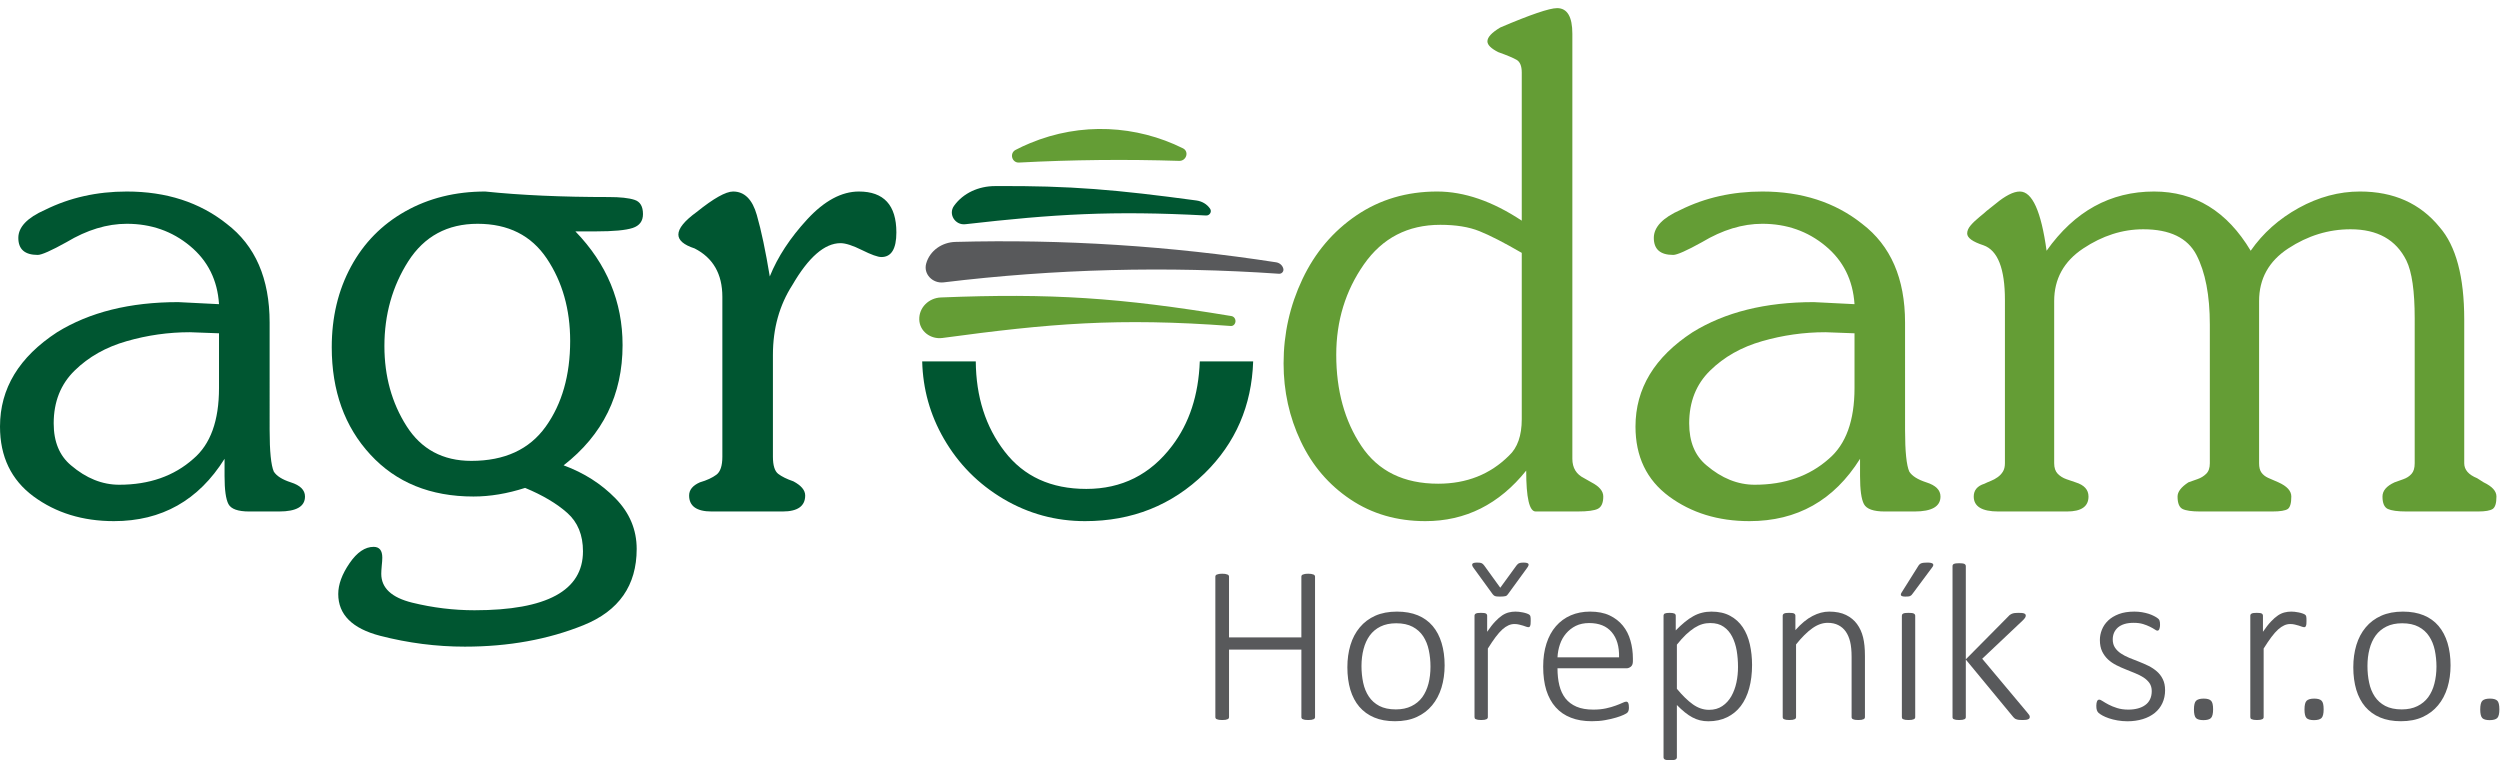 <?xml version="1.0" encoding="UTF-8" standalone="no"?>
<svg
   xmlns:dc="http://purl.org/dc/elements/1.1/"
   xmlns:cc="http://creativecommons.org/ns#"
   xmlns:rdf="http://www.w3.org/1999/02/22-rdf-syntax-ns#"
   xmlns:svg="http://www.w3.org/2000/svg"
   xmlns="http://www.w3.org/2000/svg"
   xmlns:sodipodi="http://sodipodi.sourceforge.net/DTD/sodipodi-0.dtd"
   xmlns:inkscape="http://www.inkscape.org/namespaces/inkscape"
   xml:space="preserve"
   id="Capa_1"
   viewBox="0 0 240 73"
   height="73"
   width="240"
   version="1.1"
   sodipodi:docname="logo.svg"
   inkscape:version="0.92.4 (5da689c313, 2019-01-14)"><sodipodi:namedview
     pagecolor="#ffffff"
     bordercolor="#666666"
     borderopacity="1"
     objecttolerance="10"
     gridtolerance="10"
     guidetolerance="10"
     inkscape:pageopacity="0"
     inkscape:pageshadow="2"
     inkscape:window-width="1372"
     inkscape:window-height="799"
     id="namedview21"
     showgrid="false"
     inkscape:zoom="1.0529985"
     inkscape:cx="42.127141"
     inkscape:cy="-19.921136"
     inkscape:window-x="69"
     inkscape:window-y="34"
     inkscape:window-maximized="0"
     inkscape:current-layer="Capa_1"
     fit-margin-top="0"
     fit-margin-left="0"
     fit-margin-right="0"
     fit-margin-bottom="0" /><defs
     id="defs41" /><g
     id="g9"
     transform="translate(11.329,-52.612)" /><g
     id="g11"
     transform="translate(11.329,-52.612)" /><g
     id="g13"
     transform="translate(11.329,-52.612)" /><g
     id="g15"
     transform="translate(11.329,-52.612)" /><g
     id="g17"
     transform="translate(11.329,-52.612)" /><g
     id="g19"
     transform="translate(11.329,-52.612)" /><g
     id="g21"
     transform="translate(11.329,-52.612)" /><g
     id="g23"
     transform="translate(11.329,-52.612)" /><g
     id="g25"
     transform="translate(11.329,-52.612)" /><g
     id="g27"
     transform="translate(11.329,-52.612)" /><g
     id="g29"
     transform="translate(11.329,-52.612)" /><g
     id="g31"
     transform="translate(11.329,-52.612)" /><g
     id="g33"
     transform="translate(11.329,-52.612)" /><g
     id="g35"
     transform="translate(11.329,-52.612)" /><g
     id="g37"
     transform="translate(11.329,-52.612)" /><g
     transform="scale(1.333)"
     inkscape:label="logo"
     id="g873"><g
       id="g875"><path
         inkscape:connector-curvature="0"
         id="path877"
         style="fill:#005631;fill-opacity:1;fill-rule:nonzero;stroke:none"
         d="m 13.68,23.926 c -1.547,0 -3.067,0.215 -4.555,0.644 -1.492,0.426 -2.742,1.129 -3.746,2.114 -1.008,0.98 -1.512,2.25 -1.512,3.808 0,1.324 0.418,2.328 1.246,3.02 1.094,0.933 2.254,1.398 3.473,1.398 2.164,0 3.945,-0.625 5.34,-1.867 1.234,-1.047 1.847,-2.742 1.847,-5.098 v -3.941 z m 5.738,7.039 c 0,1.547 0.102,2.547 0.301,3 0.203,0.316 0.609,0.574 1.226,0.773 0.68,0.215 1.02,0.555 1.02,1.02 0,0.719 -0.621,1.078 -1.867,1.078 h -2.153 c -0.804,0 -1.3,-0.176 -1.492,-0.531 -0.187,-0.352 -0.281,-1.024 -0.281,-2.02 v -1.242 c -1.875,2.992 -4.527,4.488 -7.965,4.488 -2.25,0 -4.18,-0.593 -5.793,-1.781 C 0.805,34.559 0,32.883 0,30.719 0,27.977 1.371,25.715 4.113,23.926 6.453,22.48 9.359,21.758 12.832,21.758 l 2.941,0.148 c -0.109,-1.734 -0.808,-3.133 -2.093,-4.195 -1.282,-1.063 -2.797,-1.594 -4.547,-1.594 -1.422,0 -2.867,0.438 -4.34,1.321 -1.105,0.617 -1.801,0.921 -2.074,0.921 -0.934,0 -1.399,-0.406 -1.399,-1.226 0,-0.778 0.641,-1.453 1.926,-2.02 1.774,-0.879 3.734,-1.32 5.887,-1.32 2.844,0 5.238,0.773 7.191,2.324 2.063,1.571 3.094,3.942 3.094,7.113 z" /><path
         inkscape:connector-curvature="0"
         id="path879"
         style="fill:#005631;fill-opacity:1;fill-rule:nonzero;stroke:none"
         d="m 41.062,24.551 c 0,-2.278 -0.562,-4.254 -1.679,-5.926 -1.121,-1.672 -2.781,-2.508 -4.985,-2.508 -2.175,0 -3.839,0.899 -4.992,2.695 -1.148,1.801 -1.722,3.84 -1.722,6.114 0,2.164 0.531,4.086 1.593,5.758 1.063,1.671 2.618,2.507 4.668,2.507 2.391,0 4.176,-0.82 5.352,-2.461 1.176,-1.64 1.765,-3.703 1.765,-6.179 m 0.376,-7.887 c 2.265,2.34 3.398,5.07 3.398,8.188 0,3.574 -1.418,6.46 -4.246,8.66 1.472,0.543 2.715,1.336 3.734,2.379 1.02,1.043 1.528,2.257 1.528,3.64 0,2.629 -1.274,4.461 -3.829,5.492 -2.554,1.032 -5.402,1.547 -8.546,1.547 -2.051,0 -4.082,-0.261 -6.098,-0.781 -2.012,-0.523 -3.02,-1.527 -3.02,-3.012 0,-0.691 0.274,-1.429 0.813,-2.215 0.539,-0.789 1.121,-1.179 1.734,-1.179 0.418,0 0.625,0.258 0.625,0.773 0,0.137 -0.011,0.332 -0.039,0.582 -0.023,0.254 -0.035,0.45 -0.035,0.586 0,1.02 0.742,1.711 2.227,2.078 1.484,0.364 2.98,0.547 4.488,0.547 5.211,0 7.812,-1.418 7.812,-4.246 0,-1.172 -0.375,-2.094 -1.132,-2.765 -0.754,-0.672 -1.766,-1.274 -3.036,-1.801 -1.285,0.414 -2.523,0.621 -3.718,0.621 -3.094,0 -5.571,-1.004 -7.426,-3.02 -1.856,-2.011 -2.781,-4.59 -2.781,-7.734 0,-2.164 0.461,-4.098 1.386,-5.805 0.922,-1.703 2.227,-3.031 3.914,-3.98 1.688,-0.949 3.606,-1.426 5.754,-1.426 2.555,0.266 5.52,0.398 8.891,0.398 0.828,0 1.449,0.067 1.855,0.2 0.411,0.129 0.614,0.472 0.614,1.027 0,0.504 -0.246,0.836 -0.743,1 -0.5,0.164 -1.382,0.246 -2.652,0.246 z" /><path
         inkscape:connector-curvature="0"
         id="path881"
         style="fill:#005631;fill-opacity:1;fill-rule:nonzero;stroke:none"
         d="m 55.664,32.891 c 0,0.629 0.129,1.039 0.379,1.234 0.254,0.195 0.617,0.375 1.094,0.539 0.566,0.301 0.851,0.641 0.851,1.02 0,0.765 -0.543,1.152 -1.625,1.152 H 51.25 c -1.082,0 -1.621,-0.387 -1.621,-1.152 0,-0.403 0.258,-0.719 0.773,-0.946 0.504,-0.148 0.899,-0.332 1.188,-0.547 0.289,-0.211 0.433,-0.648 0.433,-1.3 V 21.379 c 0,-1.649 -0.668,-2.809 -2,-3.488 -0.781,-0.254 -1.168,-0.586 -1.168,-1 0,-0.442 0.438,-0.985 1.321,-1.625 1.219,-0.981 2.094,-1.473 2.621,-1.473 0.816,0 1.387,0.566 1.707,1.691 0.324,1.125 0.633,2.602 0.934,4.426 0.566,-1.41 1.468,-2.781 2.699,-4.117 1.234,-1.332 2.472,-2 3.718,-2 1.797,0 2.7,0.98 2.7,2.945 0,1.184 -0.36,1.774 -1.078,1.774 -0.262,0 -0.727,-0.168 -1.395,-0.5 -0.668,-0.332 -1.184,-0.5 -1.547,-0.5 -1.144,0 -2.305,1.008 -3.473,3.019 -0.929,1.446 -1.398,3.121 -1.398,5.02 z" /><path
         inkscape:connector-curvature="0"
         id="path883"
         style="fill:#649d35;fill-opacity:1;fill-rule:nonzero;stroke:none"
         d="m 109.594,18.211 c -1.282,-0.742 -2.301,-1.266 -3.055,-1.566 -0.758,-0.305 -1.691,-0.454 -2.812,-0.454 -2.34,0 -4.172,0.95 -5.5,2.848 -1.329,1.902 -1.993,4.07 -1.993,6.512 0,2.578 0.606,4.769 1.813,6.574 1.207,1.805 3.051,2.711 5.527,2.711 2.051,0 3.75,-0.676 5.098,-2.02 0.613,-0.566 0.922,-1.441 0.922,-2.625 z m 0,-12.984 c 0,-0.465 -0.121,-0.77 -0.367,-0.915 -0.247,-0.144 -0.688,-0.328 -1.329,-0.558 -0.515,-0.262 -0.777,-0.52 -0.777,-0.774 0,-0.3 0.309,-0.632 0.926,-1 2.176,-0.929 3.543,-1.394 4.094,-1.394 0.73,0 1.097,0.617 1.097,1.848 v 30.609 c 0,0.652 0.282,1.117 0.848,1.395 l 0.527,0.3 c 0.567,0.293 0.852,0.629 0.852,1.02 0,0.453 -0.129,0.746 -0.379,0.879 -0.25,0.133 -0.742,0.199 -1.473,0.199 h -3.019 c -0.453,0 -0.68,-0.984 -0.68,-2.945 -1.949,2.429 -4.371,3.64 -7.262,3.64 -2.039,0 -3.84,-0.519 -5.398,-1.566 -1.559,-1.043 -2.75,-2.438 -3.574,-4.18 -0.825,-1.742 -1.239,-3.613 -1.239,-5.613 0,-2.137 0.454,-4.164 1.36,-6.074 0.906,-1.914 2.203,-3.442 3.887,-4.586 1.687,-1.145 3.624,-1.719 5.812,-1.719 1.949,0 3.98,0.699 6.094,2.098 z" /><path
         inkscape:connector-curvature="0"
         id="path885"
         style="fill:#649d35;fill-opacity:1;fill-rule:nonzero;stroke:none"
         d="m 131.465,23.926 c -1.547,0 -3.067,0.215 -4.559,0.644 -1.488,0.426 -2.738,1.129 -3.742,2.114 -1.008,0.98 -1.512,2.25 -1.512,3.808 0,1.324 0.414,2.328 1.246,3.02 1.094,0.933 2.254,1.398 3.473,1.398 2.164,0 3.941,-0.625 5.34,-1.867 1.23,-1.047 1.848,-2.742 1.848,-5.098 v -3.941 z m 5.734,7.039 c 0,1.547 0.102,2.547 0.305,3 0.199,0.316 0.609,0.574 1.226,0.773 0.68,0.215 1.02,0.555 1.02,1.02 0,0.719 -0.625,1.078 -1.871,1.078 h -2.149 c -0.804,0 -1.3,-0.176 -1.492,-0.531 -0.187,-0.352 -0.281,-1.024 -0.281,-2.02 v -1.242 c -1.875,2.992 -4.531,4.488 -7.965,4.488 -2.25,0 -4.183,-0.593 -5.793,-1.781 -1.609,-1.191 -2.414,-2.867 -2.414,-5.031 0,-2.742 1.371,-5.004 4.113,-6.793 2.34,-1.446 5.247,-2.168 8.719,-2.168 l 2.942,0.148 c -0.114,-1.734 -0.809,-3.133 -2.094,-4.195 -1.281,-1.063 -2.801,-1.594 -4.547,-1.594 -1.422,0 -2.867,0.438 -4.34,1.321 -1.109,0.617 -1.801,0.921 -2.078,0.921 -0.93,0 -1.395,-0.406 -1.395,-1.226 0,-0.778 0.641,-1.453 1.926,-2.02 1.774,-0.879 3.735,-1.32 5.887,-1.32 2.844,0 5.238,0.773 7.187,2.324 2.063,1.571 3.094,3.942 3.094,7.113 z" /><path
         inkscape:connector-curvature="0"
         id="path887"
         style="fill:#649d35;fill-opacity:1;fill-rule:nonzero;stroke:none"
         d="m 177.469,33.363 c 0,0.465 0.308,0.825 0.926,1.075 l 0.472,0.3 c 0.613,0.293 0.922,0.629 0.922,1.02 0,0.48 -0.09,0.777 -0.273,0.898 -0.18,0.117 -0.532,0.18 -1.047,0.18 h -5.168 c -0.629,0 -1.074,-0.063 -1.332,-0.18 -0.258,-0.121 -0.387,-0.418 -0.387,-0.898 0,-0.414 0.289,-0.754 0.867,-1.02 0.176,-0.062 0.387,-0.136 0.633,-0.226 0.246,-0.086 0.445,-0.215 0.594,-0.387 0.152,-0.168 0.226,-0.422 0.226,-0.762 V 22.926 c 0,-1.961 -0.199,-3.352 -0.601,-4.168 -0.742,-1.496 -2.082,-2.246 -4.02,-2.246 -1.586,0 -3.082,0.461 -4.484,1.379 -1.402,0.918 -2.102,2.179 -2.102,3.793 v 11.679 c 0,0.289 0.055,0.512 0.168,0.668 0.114,0.157 0.27,0.285 0.473,0.379 0.203,0.094 0.453,0.203 0.754,0.328 0.617,0.278 0.926,0.617 0.926,1.02 0,0.48 -0.086,0.777 -0.254,0.898 -0.172,0.117 -0.547,0.18 -1.125,0.18 h -5.188 c -0.605,0 -1.027,-0.063 -1.265,-0.18 -0.239,-0.121 -0.36,-0.418 -0.36,-0.898 0,-0.34 0.258,-0.68 0.778,-1.02 0.199,-0.074 0.418,-0.152 0.66,-0.234 0.238,-0.082 0.445,-0.207 0.621,-0.379 0.176,-0.168 0.265,-0.422 0.265,-0.762 v -9.984 c 0,-2.113 -0.324,-3.785 -0.964,-5.02 -0.641,-1.23 -1.918,-1.847 -3.829,-1.847 -1.5,0 -2.941,0.461 -4.332,1.386 -1.39,0.926 -2.085,2.188 -2.085,3.786 v 11.679 c 0,0.328 0.085,0.578 0.253,0.754 0.172,0.176 0.383,0.309 0.633,0.395 0.254,0.09 0.473,0.164 0.66,0.226 0.618,0.192 0.926,0.532 0.926,1.02 0,0.719 -0.515,1.078 -1.547,1.078 h -4.945 c -1.18,0 -1.773,-0.359 -1.773,-1.078 0,-0.453 0.257,-0.762 0.773,-0.922 0.125,-0.066 0.277,-0.129 0.453,-0.199 0.176,-0.071 0.344,-0.16 0.5,-0.274 0.16,-0.113 0.285,-0.25 0.379,-0.406 0.094,-0.156 0.141,-0.355 0.141,-0.594 V 21.605 c 0,-2.261 -0.516,-3.578 -1.547,-3.941 -0.782,-0.254 -1.172,-0.535 -1.172,-0.852 0,-0.187 0.082,-0.378 0.246,-0.574 0.164,-0.195 0.379,-0.398 0.641,-0.613 0.265,-0.215 0.437,-0.359 0.511,-0.434 0.137,-0.101 0.368,-0.285 0.688,-0.546 0.32,-0.266 0.625,-0.473 0.918,-0.625 0.289,-0.149 0.551,-0.227 0.789,-0.227 0.894,0 1.535,1.422 1.926,4.266 2.011,-2.844 4.593,-4.266 7.738,-4.266 2.941,0 5.262,1.422 6.961,4.266 0.883,-1.27 2.035,-2.297 3.465,-3.086 1.425,-0.785 2.894,-1.18 4.406,-1.18 2.426,0 4.34,0.855 5.734,2.566 1.184,1.36 1.774,3.575 1.774,6.645 z" /><path
         inkscape:connector-curvature="0"
         id="path889"
         style="fill:#58595b;fill-opacity:1;fill-rule:nonzero;stroke:none"
         d="m 94.707,51.645 c 0,0.031 -0.008,0.062 -0.027,0.089 -0.016,0.028 -0.039,0.047 -0.078,0.063 -0.04,0.015 -0.09,0.031 -0.153,0.043 -0.066,0.008 -0.144,0.015 -0.234,0.015 -0.098,0 -0.176,-0.007 -0.238,-0.015 -0.063,-0.012 -0.114,-0.028 -0.149,-0.043 -0.039,-0.016 -0.066,-0.035 -0.082,-0.063 -0.016,-0.027 -0.023,-0.058 -0.023,-0.089 v -4.864 h -5.211 v 4.864 c 0,0.031 -0.008,0.062 -0.024,0.089 -0.015,0.028 -0.043,0.047 -0.082,0.063 -0.039,0.015 -0.086,0.031 -0.148,0.043 -0.063,0.008 -0.141,0.015 -0.238,0.015 -0.094,0 -0.168,-0.007 -0.235,-0.015 -0.062,-0.012 -0.117,-0.028 -0.152,-0.043 -0.039,-0.016 -0.067,-0.035 -0.082,-0.063 -0.016,-0.027 -0.024,-0.058 -0.024,-0.089 V 41.531 c 0,-0.031 0.008,-0.062 0.024,-0.09 0.015,-0.027 0.043,-0.046 0.082,-0.062 0.035,-0.016 0.09,-0.031 0.152,-0.043 0.067,-0.012 0.141,-0.016 0.235,-0.016 0.097,0 0.175,0.004 0.238,0.016 0.062,0.012 0.109,0.027 0.148,0.043 0.039,0.016 0.067,0.035 0.082,0.062 0.016,0.028 0.024,0.059 0.024,0.09 v 4.371 h 5.211 v -4.371 c 0,-0.031 0.007,-0.062 0.023,-0.09 0.016,-0.027 0.043,-0.046 0.082,-0.062 0.035,-0.016 0.086,-0.031 0.149,-0.043 0.062,-0.012 0.14,-0.016 0.238,-0.016 0.09,0 0.168,0.004 0.234,0.016 0.063,0.012 0.113,0.027 0.153,0.043 0.039,0.016 0.062,0.035 0.078,0.062 0.019,0.028 0.027,0.059 0.027,0.09 z" /><path
         inkscape:connector-curvature="0"
         id="path891"
         style="fill:#58595b;fill-opacity:1;fill-rule:nonzero;stroke:none"
         d="m 103.02,48.008 c 0,-0.414 -0.04,-0.809 -0.122,-1.188 -0.078,-0.375 -0.214,-0.707 -0.402,-0.996 -0.187,-0.285 -0.441,-0.515 -0.758,-0.683 -0.316,-0.168 -0.711,-0.254 -1.183,-0.254 -0.438,0 -0.813,0.078 -1.133,0.234 -0.317,0.156 -0.574,0.371 -0.777,0.649 -0.2,0.277 -0.348,0.601 -0.446,0.98 -0.097,0.375 -0.148,0.781 -0.148,1.219 0,0.418 0.043,0.816 0.121,1.195 0.082,0.379 0.215,0.711 0.406,0.996 0.188,0.285 0.442,0.512 0.758,0.68 0.316,0.164 0.711,0.25 1.184,0.25 0.437,0 0.812,-0.078 1.128,-0.235 0.321,-0.156 0.579,-0.371 0.782,-0.644 0.199,-0.277 0.347,-0.602 0.445,-0.977 0.098,-0.379 0.145,-0.785 0.145,-1.226 m 1.019,-0.09 c 0,0.582 -0.078,1.117 -0.227,1.605 -0.152,0.489 -0.374,0.915 -0.675,1.274 -0.297,0.359 -0.668,0.641 -1.117,0.844 -0.446,0.203 -0.965,0.3 -1.555,0.3 -0.57,0 -1.07,-0.089 -1.496,-0.269 -0.43,-0.18 -0.785,-0.438 -1.074,-0.774 -0.286,-0.336 -0.5,-0.742 -0.645,-1.222 -0.141,-0.477 -0.215,-1.02 -0.215,-1.621 0,-0.578 0.074,-1.114 0.223,-1.606 0.148,-0.488 0.371,-0.91 0.672,-1.269 0.297,-0.356 0.668,-0.637 1.113,-0.836 0.449,-0.199 0.969,-0.297 1.566,-0.297 0.571,0 1.071,0.09 1.496,0.265 0.426,0.176 0.786,0.434 1.071,0.77 0.285,0.336 0.5,0.746 0.644,1.223 0.145,0.48 0.219,1.015 0.219,1.613" /><path
         inkscape:connector-curvature="0"
         id="path893"
         style="fill:#58595b;fill-opacity:1;fill-rule:nonzero;stroke:none"
         d="m 110.238,44.715 c 0,0.082 0,0.152 -0.008,0.207 -0.003,0.058 -0.011,0.101 -0.027,0.137 -0.012,0.035 -0.027,0.062 -0.047,0.082 -0.019,0.019 -0.043,0.027 -0.078,0.027 -0.047,0 -0.105,-0.012 -0.168,-0.035 -0.066,-0.024 -0.14,-0.051 -0.226,-0.078 -0.086,-0.028 -0.18,-0.051 -0.282,-0.075 -0.101,-0.027 -0.214,-0.039 -0.34,-0.039 -0.144,0 -0.289,0.032 -0.425,0.094 -0.141,0.063 -0.289,0.16 -0.442,0.297 -0.152,0.137 -0.312,0.32 -0.484,0.547 -0.168,0.226 -0.356,0.5 -0.559,0.828 v 4.938 c 0,0.031 -0.007,0.062 -0.027,0.089 -0.016,0.028 -0.039,0.047 -0.074,0.063 -0.035,0.015 -0.086,0.031 -0.145,0.043 -0.062,0.008 -0.14,0.015 -0.238,0.015 -0.094,0 -0.168,-0.007 -0.23,-0.015 -0.063,-0.012 -0.114,-0.028 -0.149,-0.043 -0.039,-0.016 -0.066,-0.035 -0.078,-0.063 -0.012,-0.027 -0.02,-0.058 -0.02,-0.089 v -7.301 c 0,-0.032 0.008,-0.059 0.02,-0.086 0.012,-0.028 0.039,-0.051 0.078,-0.07 0.035,-0.02 0.082,-0.032 0.141,-0.04 0.054,-0.007 0.129,-0.011 0.222,-0.011 0.09,0 0.164,0.004 0.227,0.011 0.059,0.008 0.101,0.02 0.137,0.04 0.031,0.019 0.054,0.042 0.066,0.07 0.016,0.027 0.02,0.054 0.02,0.086 V 45.5 c 0.21,-0.309 0.402,-0.555 0.582,-0.742 0.175,-0.188 0.347,-0.336 0.507,-0.442 0.161,-0.105 0.321,-0.175 0.473,-0.211 0.152,-0.039 0.309,-0.058 0.473,-0.058 0.066,0 0.148,0.004 0.242,0.012 0.09,0.007 0.187,0.023 0.293,0.046 0.105,0.02 0.199,0.047 0.281,0.075 0.086,0.031 0.141,0.058 0.176,0.082 0.031,0.023 0.051,0.043 0.062,0.062 0.012,0.02 0.02,0.043 0.028,0.074 0.008,0.032 0.015,0.071 0.015,0.122 0.004,0.05 0.004,0.117 0.004,0.195 m -1.023,-3.992 c 0.035,-0.035 0.062,-0.071 0.09,-0.098 0.027,-0.023 0.058,-0.047 0.097,-0.063 0.036,-0.015 0.078,-0.027 0.129,-0.035 0.047,-0.007 0.106,-0.011 0.176,-0.011 0.102,0 0.184,0.007 0.246,0.023 0.063,0.016 0.102,0.039 0.121,0.07 0.02,0.036 0.02,0.075 0,0.125 -0.019,0.051 -0.054,0.114 -0.109,0.184 l -1.363,1.871 c -0.028,0.039 -0.055,0.07 -0.082,0.094 -0.032,0.023 -0.067,0.039 -0.11,0.051 -0.043,0.011 -0.098,0.019 -0.16,0.023 -0.059,0.008 -0.137,0.008 -0.227,0.008 -0.082,0 -0.148,0 -0.203,-0.008 -0.054,-0.004 -0.101,-0.012 -0.14,-0.027 -0.039,-0.012 -0.075,-0.032 -0.102,-0.055 -0.027,-0.027 -0.055,-0.055 -0.082,-0.086 l -1.359,-1.871 c -0.051,-0.066 -0.086,-0.121 -0.102,-0.172 -0.019,-0.055 -0.019,-0.098 0,-0.133 0.016,-0.031 0.055,-0.058 0.113,-0.074 0.055,-0.016 0.137,-0.023 0.247,-0.023 0.078,0 0.144,0.004 0.191,0.011 0.051,0.008 0.09,0.02 0.125,0.035 0.035,0.016 0.066,0.04 0.09,0.063 0.023,0.027 0.051,0.063 0.086,0.098 l 1.16,1.605 z" /><path
         inkscape:connector-curvature="0"
         id="path895"
         style="fill:#58595b;fill-opacity:1;fill-rule:nonzero;stroke:none"
         d="m 116.602,47.34 c 0.019,-0.778 -0.161,-1.383 -0.532,-1.817 -0.371,-0.437 -0.91,-0.652 -1.621,-0.652 -0.363,0 -0.687,0.067 -0.965,0.203 -0.273,0.137 -0.507,0.321 -0.699,0.547 -0.191,0.227 -0.34,0.484 -0.441,0.785 -0.102,0.297 -0.16,0.61 -0.176,0.934 z m 0.996,0.281 c 0,0.191 -0.055,0.324 -0.157,0.399 -0.101,0.074 -0.199,0.109 -0.296,0.109 h -4.977 c 0,0.449 0.043,0.859 0.133,1.226 0.09,0.364 0.234,0.676 0.437,0.938 0.207,0.262 0.473,0.461 0.801,0.602 0.328,0.14 0.731,0.21 1.211,0.21 0.336,0 0.641,-0.031 0.91,-0.089 0.27,-0.059 0.5,-0.125 0.699,-0.2 0.196,-0.07 0.356,-0.136 0.481,-0.195 0.129,-0.059 0.219,-0.09 0.273,-0.09 0.032,0 0.059,0.008 0.086,0.024 0.028,0.015 0.051,0.043 0.067,0.078 0.015,0.035 0.027,0.078 0.035,0.133 0.008,0.054 0.011,0.121 0.011,0.203 0,0.035 0,0.074 -0.007,0.105 -0.004,0.039 -0.012,0.071 -0.02,0.098 -0.008,0.031 -0.019,0.058 -0.035,0.086 -0.016,0.027 -0.039,0.054 -0.066,0.082 -0.028,0.023 -0.11,0.074 -0.25,0.14 -0.141,0.067 -0.321,0.133 -0.547,0.2 -0.227,0.07 -0.489,0.129 -0.789,0.183 -0.297,0.055 -0.618,0.078 -0.961,0.078 -0.567,0 -1.067,-0.082 -1.5,-0.253 -0.438,-0.168 -0.801,-0.418 -1.098,-0.75 -0.297,-0.329 -0.519,-0.739 -0.676,-1.227 -0.152,-0.492 -0.226,-1.059 -0.226,-1.703 0,-0.617 0.078,-1.172 0.238,-1.664 0.156,-0.489 0.383,-0.903 0.68,-1.246 0.297,-0.34 0.652,-0.602 1.07,-0.782 0.414,-0.179 0.879,-0.269 1.391,-0.269 0.546,0 1.015,0.09 1.402,0.273 0.387,0.184 0.707,0.43 0.957,0.739 0.25,0.308 0.434,0.668 0.547,1.078 0.117,0.406 0.176,0.84 0.176,1.289 z" /><path
         inkscape:connector-curvature="0"
         id="path897"
         style="fill:#58595b;fill-opacity:1;fill-rule:nonzero;stroke:none"
         d="m 125.168,48.039 c 0,-0.406 -0.031,-0.801 -0.094,-1.18 -0.066,-0.379 -0.176,-0.718 -0.328,-1.011 -0.152,-0.297 -0.355,-0.536 -0.613,-0.711 -0.254,-0.18 -0.574,-0.266 -0.965,-0.266 -0.191,0 -0.383,0.024 -0.566,0.078 -0.188,0.055 -0.375,0.145 -0.571,0.266 -0.191,0.125 -0.394,0.285 -0.605,0.48 -0.207,0.2 -0.43,0.442 -0.66,0.731 v 3.179 c 0.402,0.489 0.789,0.864 1.156,1.125 0.371,0.262 0.754,0.391 1.16,0.391 0.371,0 0.688,-0.09 0.953,-0.269 0.27,-0.18 0.485,-0.418 0.653,-0.711 0.164,-0.293 0.289,-0.625 0.367,-0.993 0.078,-0.367 0.113,-0.738 0.113,-1.109 m 1.012,-0.152 c 0,0.625 -0.071,1.183 -0.207,1.683 -0.137,0.5 -0.34,0.926 -0.606,1.278 -0.265,0.347 -0.594,0.617 -0.988,0.808 -0.391,0.192 -0.84,0.289 -1.348,0.289 -0.215,0 -0.414,-0.023 -0.605,-0.07 -0.188,-0.047 -0.371,-0.117 -0.551,-0.215 -0.18,-0.098 -0.359,-0.215 -0.539,-0.363 -0.18,-0.145 -0.371,-0.32 -0.57,-0.524 v 3.766 c 0,0.035 -0.008,0.063 -0.024,0.09 -0.015,0.027 -0.043,0.051 -0.078,0.07 -0.035,0.016 -0.082,0.031 -0.144,0.039 -0.063,0.008 -0.141,0.012 -0.239,0.012 -0.09,0 -0.168,-0.004 -0.23,-0.012 -0.063,-0.008 -0.11,-0.023 -0.149,-0.039 -0.035,-0.019 -0.062,-0.043 -0.074,-0.07 -0.016,-0.027 -0.023,-0.055 -0.023,-0.09 V 44.344 c 0,-0.035 0.007,-0.067 0.023,-0.094 0.012,-0.027 0.035,-0.051 0.07,-0.066 0.036,-0.016 0.082,-0.028 0.137,-0.036 0.059,-0.007 0.125,-0.011 0.207,-0.011 0.082,0 0.149,0.004 0.199,0.011 0.055,0.008 0.102,0.02 0.141,0.036 0.035,0.015 0.063,0.039 0.078,0.066 0.016,0.027 0.024,0.059 0.024,0.094 v 1.058 c 0.226,-0.23 0.441,-0.433 0.648,-0.601 0.203,-0.168 0.406,-0.309 0.613,-0.422 0.203,-0.113 0.414,-0.199 0.629,-0.25 0.215,-0.055 0.442,-0.082 0.684,-0.082 0.527,0 0.976,0.101 1.347,0.305 0.372,0.199 0.672,0.476 0.907,0.824 0.234,0.351 0.402,0.758 0.508,1.222 0.105,0.465 0.16,0.961 0.16,1.489" /><path
         inkscape:connector-curvature="0"
         id="path899"
         style="fill:#58595b;fill-opacity:1;fill-rule:nonzero;stroke:none"
         d="m 134.309,51.645 c 0,0.031 -0.008,0.062 -0.024,0.089 -0.015,0.028 -0.043,0.047 -0.078,0.063 -0.035,0.015 -0.082,0.031 -0.145,0.043 -0.062,0.008 -0.136,0.015 -0.23,0.015 -0.098,0 -0.176,-0.007 -0.238,-0.015 -0.063,-0.012 -0.11,-0.028 -0.145,-0.043 -0.035,-0.016 -0.058,-0.035 -0.078,-0.063 -0.016,-0.027 -0.023,-0.058 -0.023,-0.089 v -4.333 c 0,-0.449 -0.036,-0.816 -0.106,-1.101 -0.07,-0.281 -0.172,-0.523 -0.312,-0.723 -0.141,-0.203 -0.321,-0.359 -0.539,-0.468 -0.215,-0.11 -0.469,-0.165 -0.762,-0.165 -0.371,0 -0.742,0.129 -1.113,0.395 -0.371,0.262 -0.758,0.648 -1.168,1.16 v 5.235 c 0,0.031 -0.008,0.062 -0.024,0.089 -0.015,0.028 -0.043,0.047 -0.078,0.063 -0.035,0.015 -0.082,0.031 -0.144,0.043 -0.063,0.008 -0.141,0.015 -0.239,0.015 -0.09,0 -0.168,-0.007 -0.23,-0.015 -0.059,-0.012 -0.11,-0.028 -0.149,-0.043 -0.035,-0.016 -0.062,-0.035 -0.074,-0.063 -0.015,-0.027 -0.023,-0.058 -0.023,-0.089 v -7.301 c 0,-0.032 0.008,-0.059 0.023,-0.086 0.012,-0.028 0.039,-0.051 0.074,-0.07 0.039,-0.02 0.086,-0.032 0.141,-0.04 0.059,-0.007 0.133,-0.011 0.223,-0.011 0.09,0 0.168,0.004 0.226,0.011 0.059,0.008 0.106,0.02 0.137,0.04 0.031,0.019 0.055,0.042 0.07,0.07 0.012,0.027 0.02,0.054 0.02,0.086 v 1.035 c 0.418,-0.469 0.828,-0.809 1.234,-1.016 0.403,-0.211 0.801,-0.316 1.199,-0.316 0.481,0 0.883,0.082 1.211,0.242 0.328,0.16 0.594,0.379 0.793,0.652 0.203,0.278 0.348,0.594 0.438,0.961 0.09,0.368 0.133,0.805 0.133,1.325 z" /><path
         inkscape:connector-curvature="0"
         id="path901"
         style="fill:#58595b;fill-opacity:1;fill-rule:nonzero;stroke:none"
         d="m 137.93,51.645 c 0,0.031 -0.008,0.062 -0.024,0.089 -0.015,0.028 -0.043,0.047 -0.078,0.063 -0.035,0.015 -0.082,0.031 -0.144,0.043 -0.063,0.008 -0.141,0.015 -0.239,0.015 -0.09,0 -0.168,-0.007 -0.23,-0.015 -0.063,-0.012 -0.11,-0.028 -0.149,-0.043 -0.039,-0.016 -0.062,-0.035 -0.078,-0.063 -0.011,-0.027 -0.019,-0.058 -0.019,-0.089 v -7.301 c 0,-0.032 0.008,-0.059 0.019,-0.086 0.016,-0.028 0.039,-0.051 0.078,-0.07 0.039,-0.02 0.086,-0.032 0.149,-0.04 0.062,-0.007 0.14,-0.011 0.23,-0.011 0.098,0 0.176,0.004 0.239,0.011 0.062,0.008 0.109,0.02 0.144,0.04 0.035,0.019 0.063,0.042 0.078,0.07 0.016,0.027 0.024,0.054 0.024,0.086 z m 0.203,-10.856 c 0.031,-0.055 0.066,-0.101 0.101,-0.137 0.039,-0.039 0.082,-0.066 0.133,-0.086 0.055,-0.019 0.113,-0.031 0.188,-0.039 0.074,-0.007 0.16,-0.011 0.261,-0.011 0.102,0 0.188,0.007 0.25,0.023 0.067,0.016 0.11,0.039 0.137,0.066 0.027,0.032 0.035,0.067 0.027,0.106 -0.007,0.043 -0.031,0.086 -0.066,0.133 l -1.402,1.886 c -0.039,0.055 -0.074,0.098 -0.102,0.129 -0.031,0.028 -0.066,0.051 -0.101,0.067 -0.039,0.015 -0.082,0.027 -0.137,0.031 -0.055,0.008 -0.121,0.008 -0.203,0.008 -0.078,0 -0.145,-0.004 -0.196,-0.02 -0.05,-0.011 -0.085,-0.031 -0.105,-0.054 -0.02,-0.024 -0.027,-0.055 -0.02,-0.094 0.004,-0.039 0.024,-0.082 0.055,-0.129 z" /><path
         inkscape:connector-curvature="0"
         id="path903"
         style="fill:#58595b;fill-opacity:1;fill-rule:nonzero;stroke:none"
         d="m 146.18,51.629 c 0,0.039 -0.008,0.07 -0.024,0.098 -0.015,0.027 -0.043,0.05 -0.078,0.066 -0.039,0.019 -0.09,0.035 -0.156,0.047 -0.063,0.008 -0.149,0.015 -0.25,0.015 -0.106,0 -0.195,-0.003 -0.266,-0.011 -0.07,-0.008 -0.129,-0.02 -0.179,-0.039 -0.051,-0.016 -0.098,-0.035 -0.129,-0.063 -0.036,-0.027 -0.071,-0.058 -0.102,-0.097 L 141.574,47.5 v 4.145 c 0,0.031 -0.008,0.062 -0.023,0.089 -0.016,0.028 -0.043,0.047 -0.074,0.063 -0.039,0.015 -0.086,0.031 -0.149,0.043 -0.058,0.008 -0.14,0.015 -0.238,0.015 -0.09,0 -0.168,-0.007 -0.227,-0.015 -0.062,-0.012 -0.113,-0.028 -0.152,-0.043 -0.035,-0.016 -0.063,-0.035 -0.074,-0.063 -0.016,-0.027 -0.02,-0.058 -0.02,-0.089 V 40.773 c 0,-0.035 0.004,-0.062 0.02,-0.089 0.011,-0.028 0.039,-0.051 0.074,-0.071 0.039,-0.015 0.09,-0.031 0.152,-0.039 0.059,-0.008 0.137,-0.012 0.227,-0.012 0.098,0 0.18,0.004 0.238,0.012 0.063,0.008 0.11,0.024 0.149,0.039 0.031,0.02 0.058,0.043 0.074,0.071 0.015,0.027 0.023,0.054 0.023,0.089 v 6.711 l 3.074,-3.105 c 0.043,-0.051 0.086,-0.09 0.133,-0.117 0.047,-0.032 0.098,-0.055 0.149,-0.074 0.054,-0.02 0.117,-0.032 0.187,-0.04 0.071,-0.007 0.149,-0.011 0.242,-0.011 0.09,0 0.168,0 0.239,0.008 0.066,0.003 0.121,0.015 0.164,0.031 0.043,0.015 0.074,0.035 0.097,0.062 0.02,0.024 0.032,0.055 0.032,0.09 0,0.055 -0.016,0.11 -0.047,0.156 -0.035,0.055 -0.09,0.118 -0.172,0.2 l -2.918,2.757 3.242,3.871 c 0.07,0.083 0.117,0.145 0.145,0.188 0.027,0.043 0.039,0.086 0.039,0.129" /><path
         inkscape:connector-curvature="0"
         id="path905"
         style="fill:#58595b;fill-opacity:1;fill-rule:nonzero;stroke:none"
         d="m 155.926,49.699 c 0,0.352 -0.067,0.664 -0.196,0.942 -0.128,0.277 -0.312,0.511 -0.554,0.707 -0.238,0.191 -0.524,0.34 -0.856,0.441 -0.336,0.102 -0.703,0.156 -1.105,0.156 -0.254,0 -0.492,-0.023 -0.719,-0.062 -0.226,-0.039 -0.43,-0.09 -0.613,-0.153 -0.184,-0.062 -0.336,-0.128 -0.465,-0.199 -0.125,-0.07 -0.219,-0.133 -0.277,-0.183 -0.059,-0.055 -0.102,-0.121 -0.129,-0.203 -0.028,-0.083 -0.039,-0.188 -0.039,-0.325 0,-0.066 0.004,-0.129 0.015,-0.183 0.012,-0.055 0.024,-0.098 0.039,-0.137 0.016,-0.039 0.039,-0.066 0.067,-0.086 0.027,-0.019 0.054,-0.027 0.086,-0.027 0.062,0 0.148,0.039 0.258,0.113 0.113,0.074 0.253,0.156 0.425,0.246 0.168,0.09 0.371,0.172 0.606,0.246 0.234,0.074 0.504,0.113 0.808,0.113 0.25,0 0.473,-0.027 0.68,-0.082 0.203,-0.054 0.383,-0.132 0.531,-0.242 0.153,-0.105 0.27,-0.246 0.352,-0.414 0.082,-0.168 0.125,-0.367 0.125,-0.594 0,-0.226 -0.055,-0.418 -0.16,-0.574 -0.11,-0.156 -0.25,-0.289 -0.426,-0.406 -0.176,-0.113 -0.375,-0.215 -0.598,-0.305 -0.222,-0.09 -0.449,-0.179 -0.683,-0.277 -0.235,-0.09 -0.461,-0.195 -0.688,-0.309 -0.222,-0.113 -0.422,-0.25 -0.594,-0.41 -0.175,-0.164 -0.316,-0.355 -0.425,-0.582 -0.106,-0.226 -0.161,-0.496 -0.161,-0.816 0,-0.25 0.047,-0.5 0.145,-0.742 0.098,-0.247 0.246,-0.465 0.449,-0.661 0.199,-0.191 0.457,-0.347 0.774,-0.468 0.312,-0.118 0.687,-0.176 1.117,-0.176 0.183,0 0.363,0.015 0.543,0.043 0.18,0.031 0.344,0.07 0.492,0.117 0.148,0.051 0.277,0.102 0.383,0.16 0.109,0.055 0.191,0.106 0.246,0.149 0.059,0.043 0.094,0.078 0.113,0.109 0.02,0.027 0.031,0.059 0.039,0.09 0.008,0.035 0.016,0.074 0.024,0.117 0.004,0.047 0.007,0.102 0.007,0.168 0,0.062 -0.003,0.121 -0.015,0.172 -0.008,0.051 -0.02,0.094 -0.035,0.133 -0.016,0.039 -0.035,0.066 -0.059,0.086 -0.023,0.019 -0.055,0.027 -0.086,0.027 -0.043,0 -0.105,-0.027 -0.191,-0.09 -0.086,-0.058 -0.199,-0.121 -0.34,-0.191 -0.141,-0.071 -0.309,-0.137 -0.5,-0.196 -0.195,-0.058 -0.418,-0.086 -0.672,-0.086 -0.25,0 -0.473,0.028 -0.664,0.086 -0.191,0.059 -0.348,0.145 -0.473,0.25 -0.121,0.11 -0.215,0.235 -0.277,0.379 -0.062,0.145 -0.094,0.305 -0.094,0.477 0,0.238 0.055,0.437 0.164,0.598 0.106,0.16 0.25,0.3 0.426,0.417 0.176,0.118 0.379,0.223 0.606,0.317 0.226,0.09 0.457,0.183 0.691,0.273 0.23,0.09 0.461,0.192 0.687,0.301 0.227,0.113 0.426,0.246 0.606,0.402 0.176,0.157 0.32,0.34 0.426,0.559 0.109,0.219 0.164,0.481 0.164,0.785" /><path
         inkscape:connector-curvature="0"
         id="path907"
         style="fill:#58595b;fill-opacity:1;fill-rule:nonzero;stroke:none"
         d="m 159.383,51.082 c 0,0.316 -0.051,0.523 -0.153,0.629 -0.101,0.101 -0.285,0.152 -0.546,0.152 -0.254,0 -0.43,-0.051 -0.532,-0.148 -0.097,-0.102 -0.148,-0.309 -0.148,-0.617 0,-0.321 0.051,-0.528 0.152,-0.629 0.106,-0.102 0.285,-0.157 0.551,-0.157 0.25,0 0.43,0.051 0.527,0.153 0.102,0.097 0.149,0.305 0.149,0.617" /><path
         inkscape:connector-curvature="0"
         id="path909"
         style="fill:#58595b;fill-opacity:1;fill-rule:nonzero;stroke:none"
         d="m 166.109,44.715 c 0,0.082 0,0.152 -0.007,0.207 -0.004,0.058 -0.012,0.101 -0.028,0.137 -0.012,0.035 -0.027,0.062 -0.047,0.082 -0.019,0.019 -0.043,0.027 -0.078,0.027 -0.047,0 -0.105,-0.012 -0.168,-0.035 -0.066,-0.024 -0.14,-0.051 -0.226,-0.078 -0.086,-0.028 -0.18,-0.051 -0.282,-0.075 -0.101,-0.027 -0.214,-0.039 -0.339,-0.039 -0.145,0 -0.289,0.032 -0.426,0.094 -0.141,0.063 -0.289,0.16 -0.442,0.297 -0.152,0.137 -0.312,0.32 -0.484,0.547 -0.168,0.226 -0.355,0.5 -0.559,0.828 v 4.938 c 0,0.031 -0.007,0.062 -0.027,0.089 -0.016,0.028 -0.039,0.047 -0.074,0.063 -0.035,0.015 -0.086,0.031 -0.145,0.043 -0.062,0.008 -0.14,0.015 -0.238,0.015 -0.094,0 -0.168,-0.007 -0.23,-0.015 -0.063,-0.012 -0.114,-0.028 -0.149,-0.043 -0.039,-0.016 -0.066,-0.035 -0.078,-0.063 -0.012,-0.027 -0.02,-0.058 -0.02,-0.089 v -7.301 c 0,-0.032 0.008,-0.059 0.02,-0.086 0.012,-0.028 0.039,-0.051 0.078,-0.07 0.035,-0.02 0.082,-0.032 0.141,-0.04 0.054,-0.007 0.129,-0.011 0.222,-0.011 0.09,0 0.165,0.004 0.223,0.011 0.063,0.008 0.106,0.02 0.141,0.04 0.031,0.019 0.054,0.042 0.066,0.07 0.012,0.027 0.02,0.054 0.02,0.086 V 45.5 c 0.211,-0.309 0.402,-0.555 0.582,-0.742 0.175,-0.188 0.347,-0.336 0.507,-0.442 0.161,-0.105 0.321,-0.175 0.473,-0.211 0.153,-0.039 0.309,-0.058 0.473,-0.058 0.066,0 0.148,0.004 0.242,0.012 0.09,0.007 0.188,0.023 0.293,0.046 0.105,0.02 0.199,0.047 0.281,0.075 0.086,0.031 0.141,0.058 0.176,0.082 0.031,0.023 0.051,0.043 0.062,0.062 0.012,0.02 0.02,0.043 0.028,0.074 0.008,0.032 0.015,0.071 0.015,0.122 0.004,0.05 0.004,0.117 0.004,0.195" /><path
         inkscape:connector-curvature="0"
         id="path911"
         style="fill:#58595b;fill-opacity:1;fill-rule:nonzero;stroke:none"
         d="m 167.344,51.082 c 0,0.316 -0.051,0.523 -0.153,0.629 -0.101,0.101 -0.285,0.152 -0.546,0.152 -0.254,0 -0.43,-0.051 -0.532,-0.148 -0.097,-0.102 -0.148,-0.309 -0.148,-0.617 0,-0.321 0.051,-0.528 0.152,-0.629 0.106,-0.102 0.285,-0.157 0.551,-0.157 0.25,0 0.43,0.051 0.527,0.153 0.102,0.097 0.149,0.305 0.149,0.617" /><path
         inkscape:connector-curvature="0"
         id="path913"
         style="fill:#58595b;fill-opacity:1;fill-rule:nonzero;stroke:none"
         d="m 175.469,48.008 c 0,-0.414 -0.043,-0.809 -0.121,-1.188 -0.082,-0.375 -0.215,-0.707 -0.407,-0.996 -0.187,-0.285 -0.437,-0.515 -0.757,-0.683 -0.317,-0.168 -0.711,-0.254 -1.184,-0.254 -0.438,0 -0.812,0.078 -1.129,0.234 -0.316,0.156 -0.578,0.371 -0.781,0.649 -0.199,0.277 -0.348,0.601 -0.445,0.98 -0.098,0.375 -0.145,0.781 -0.145,1.219 0,0.418 0.039,0.816 0.121,1.195 0.078,0.379 0.215,0.711 0.402,0.996 0.188,0.285 0.442,0.512 0.758,0.68 0.317,0.164 0.711,0.25 1.184,0.25 0.437,0 0.812,-0.078 1.129,-0.235 0.32,-0.156 0.578,-0.371 0.781,-0.644 0.199,-0.277 0.352,-0.602 0.445,-0.977 0.098,-0.379 0.149,-0.785 0.149,-1.226 m 1.015,-0.09 c 0,0.582 -0.078,1.117 -0.226,1.605 -0.153,0.489 -0.375,0.915 -0.676,1.274 -0.297,0.359 -0.668,0.641 -1.117,0.844 -0.445,0.203 -0.965,0.3 -1.555,0.3 -0.57,0 -1.07,-0.089 -1.496,-0.269 -0.43,-0.18 -0.785,-0.438 -1.074,-0.774 -0.285,-0.336 -0.5,-0.742 -0.645,-1.222 -0.14,-0.477 -0.215,-1.02 -0.215,-1.621 0,-0.578 0.075,-1.114 0.223,-1.606 0.149,-0.488 0.371,-0.91 0.672,-1.269 0.297,-0.356 0.668,-0.637 1.117,-0.836 0.446,-0.199 0.965,-0.297 1.563,-0.297 0.57,0 1.07,0.09 1.496,0.265 0.429,0.176 0.785,0.434 1.07,0.77 0.285,0.336 0.5,0.746 0.645,1.223 0.144,0.48 0.218,1.015 0.218,1.613" /><path
         inkscape:connector-curvature="0"
         id="path915"
         style="fill:#58595b;fill-opacity:1;fill-rule:nonzero;stroke:none"
         d="m 180,51.082 c 0,0.316 -0.051,0.523 -0.152,0.629 -0.106,0.101 -0.286,0.152 -0.551,0.152 -0.25,0 -0.43,-0.051 -0.527,-0.148 -0.098,-0.102 -0.149,-0.309 -0.149,-0.617 0,-0.321 0.051,-0.528 0.152,-0.629 0.102,-0.102 0.286,-0.157 0.547,-0.157 0.254,0 0.43,0.051 0.532,0.153 0.097,0.097 0.148,0.305 0.148,0.617" /><path
         inkscape:connector-curvature="0"
         id="path917"
         style="fill:#005631;fill-opacity:1;fill-rule:nonzero;stroke:none"
         d="m 86.406,26.027 c -0.09,2.422 -0.75,4.453 -2,6.09 -1.562,2.063 -3.617,3.094 -6.172,3.094 -2.543,0 -4.504,-0.899 -5.886,-2.699 -1.368,-1.774 -2.055,-3.938 -2.075,-6.485 h -3.859 c 0.051,1.993 0.566,3.848 1.563,5.571 1.05,1.82 2.48,3.261 4.285,4.332 1.804,1.066 3.765,1.601 5.879,1.601 3.394,0 6.265,-1.148 8.613,-3.441 2.234,-2.188 3.391,-4.879 3.496,-8.063 z" /><path
         inkscape:connector-curvature="0"
         id="path919"
         style="fill:#58595b;fill-opacity:1;fill-rule:nonzero;stroke:none"
         d="m 92.422,19.348 c 0.051,0.199 -0.11,0.382 -0.313,0.367 -8.086,-0.559 -16.171,-0.348 -24.152,0.621 -0.789,0.094 -1.469,-0.598 -1.254,-1.359 0.262,-0.93 1.141,-1.532 2.109,-1.555 7.758,-0.207 15.489,0.293 23.094,1.469 0.25,0.039 0.457,0.218 0.516,0.457" /><path
         inkscape:connector-curvature="0"
         id="path921"
         style="fill:#649d35;fill-opacity:1;fill-rule:nonzero;stroke:none"
         d="m 88.684,22.762 c 0.191,0.035 0.304,0.207 0.293,0.394 -0.016,0.18 -0.157,0.336 -0.336,0.321 -8.137,-0.606 -13.063,-0.18 -20.77,0.863 -0.844,0.113 -1.641,-0.473 -1.668,-1.324 -0.027,-0.868 0.688,-1.559 1.555,-1.594 7.918,-0.317 12.883,0.008 20.926,1.34" /><path
         inkscape:connector-curvature="0"
         id="path923"
         style="fill:#649d35;fill-opacity:1;fill-rule:nonzero;stroke:none"
         d="m 73.391,11.707 c -0.52,0.031 -0.711,-0.676 -0.246,-0.914 0.328,-0.172 0.671,-0.332 1.023,-0.477 3.695,-1.543 7.691,-1.289 11.023,0.364 0.469,0.23 0.25,0.925 -0.273,0.906 -3.848,-0.121 -7.695,-0.082 -11.527,0.121" /><path
         inkscape:connector-curvature="0"
         id="path925"
         style="fill:#005631;fill-opacity:1;fill-rule:nonzero;stroke:none"
         d="m 86.164,14.438 c 0.395,0.054 0.758,0.261 0.981,0.589 0.152,0.219 -0.024,0.508 -0.29,0.493 -6.746,-0.36 -10.937,-0.102 -17.332,0.628 -0.73,0.086 -1.25,-0.722 -0.816,-1.324 0.668,-0.933 1.789,-1.418 2.938,-1.422 5.484,-0.039 8.808,0.266 14.519,1.036" /></g></g></svg>
